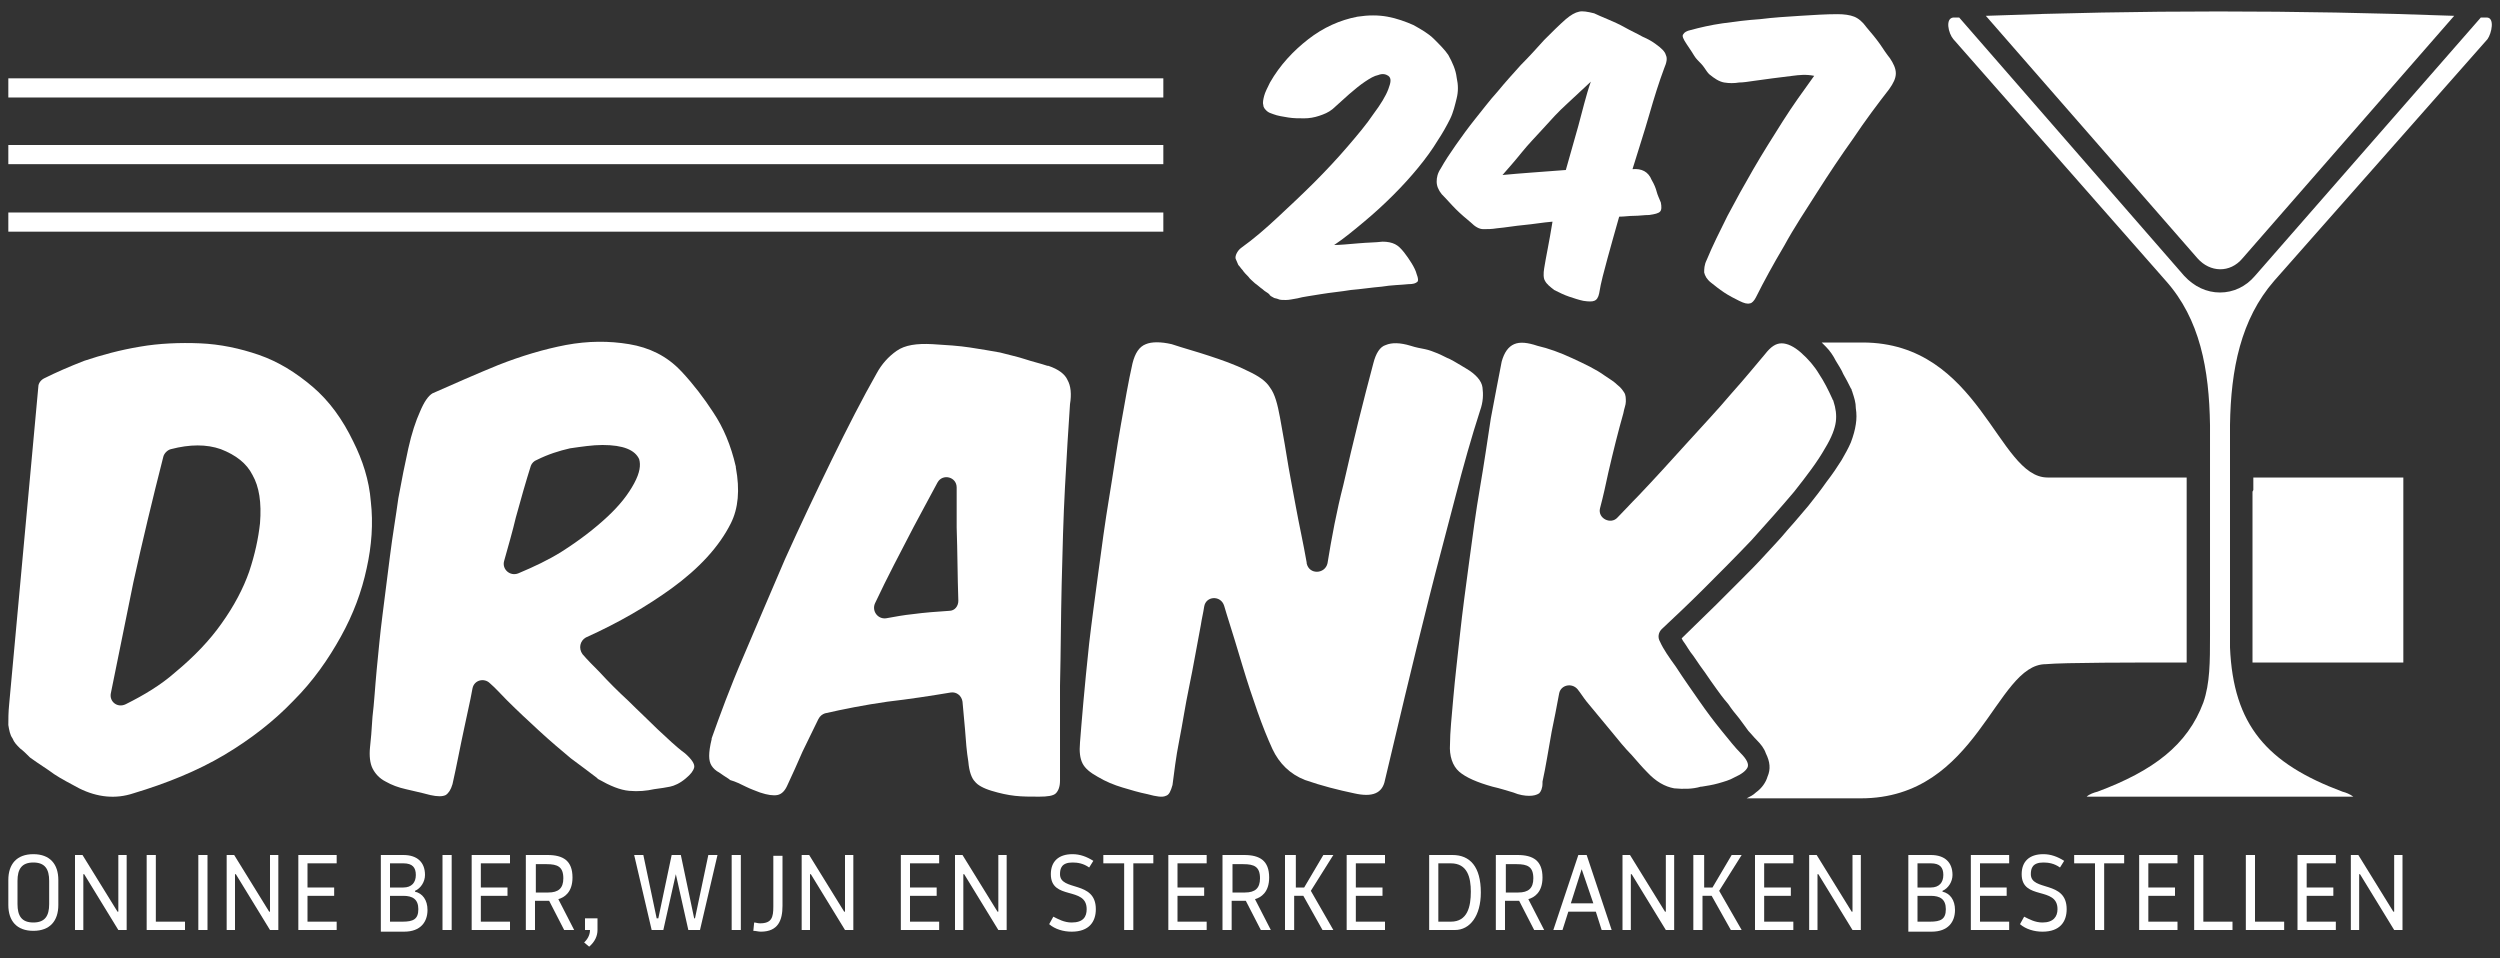 <?xml version="1.0" encoding="utf-8"?>
<!-- Generator: Adobe Illustrator 24.0.1, SVG Export Plug-In . SVG Version: 6.00 Build 0)  -->
<svg version="1.1" id="Capa_1" xmlns="http://www.w3.org/2000/svg" xmlns:xlink="http://www.w3.org/1999/xlink" x="0px" y="0px"
	 viewBox="0 0 300 115" style="enable-background:new 0 0 300 115;" xml:space="preserve">
<rect x="0" y="0" width="300" height="115" fill="#333333" stroke="none"/>
<style type="text/css">
	.st0{fill:#FFFFFF;}
</style>
<g>
	<g>
		<rect x="204.3" y="95.5" class="st0" width="0" height="0"/>
		<polygon class="st0" points="204.3,95.5 204.3,95.5 204.3,95.5 204.3,95.5 		"/>
		<polygon class="st0" points="204.3,95.5 204.3,95.5 204.3,95.5 		"/>
		<path class="st0" d="M10.1,43.3c2.1-0.7,4.3-1.3,6.7-1.7c2.3-0.4,4.8-0.5,7.2-0.4s4.8,0.6,7.1,1.4c2.3,0.8,4.4,2.1,6.4,3.8
			c2,1.7,3.6,3.9,4.9,6.6c1.1,2.2,1.9,4.6,2.1,7.2c0.3,2.6,0.1,5.3-0.5,8c-0.6,2.8-1.6,5.5-3.1,8.2c-1.5,2.7-3.3,5.3-5.7,7.7
			c-2.3,2.4-5.1,4.6-8.3,6.5c-3.2,1.9-6.9,3.4-10.9,4.6c-2.1,0.7-4.3,0.5-6.5-0.6c-1.1-0.6-2.1-1.1-3-1.7c-0.8-0.6-1.8-1.2-2.9-2
			c0,0-0.1-0.1-0.1-0.1c-0.4-0.4-0.7-0.7-1.1-1c-0.4-0.4-0.7-0.7-0.9-1.2c-0.3-0.4-0.4-1-0.5-1.6C1,86.3,1,85.5,1.1,84.5l3.5-38.1
			c0-0.4,0.3-0.8,0.7-1C6.7,44.7,8.3,44,10.1,43.3L10.1,43.3z M21,80.7L21,80.7c2.3-1.9,4.2-3.9,5.6-5.9c1.5-2.1,2.6-4.2,3.3-6.2
			c0.7-2.1,1.1-4,1.3-5.8c0.2-2.5-0.1-4.4-0.9-5.8c-0.7-1.4-2-2.4-3.8-3.1c-1.7-0.6-3.7-0.6-6,0c-0.4,0.1-0.8,0.5-0.9,0.9
			c-1.3,5.1-2.5,10.1-3.6,15.1c-0.9,4.4-1.8,8.9-2.7,13.3c-0.2,1,0.8,1.8,1.8,1.3C17.3,83.4,19.3,82.2,21,80.7L21,80.7z"/>
		<path class="st0" d="M55.7,87.4c-0.5,2.3-0.9,4.5-1.4,6.7c-0.2,0.7-0.5,1.1-0.8,1.3c-0.4,0.2-1,0.2-1.9,0
			c-1.1-0.3-2.1-0.5-2.9-0.7c-0.9-0.2-1.7-0.5-2.4-0.9c-0.8-0.4-1.3-1-1.6-1.6c-0.3-0.6-0.4-1.5-0.3-2.5c0.1-0.8,0.2-2.1,0.3-3.7
			c0.2-1.6,0.3-3.5,0.5-5.6c0.2-2,0.4-4.3,0.7-6.6c0.3-2.4,0.6-4.7,0.9-7.1c0.3-2.4,0.7-4.7,1-6.9c0.4-2.2,0.8-4.2,1.2-6
			c0.4-1.8,0.9-3.3,1.4-4.4c0.5-1.2,1-1.9,1.5-2.2c2.5-1.1,5.2-2.3,7.9-3.4c2.8-1.1,5.5-1.9,8.1-2.4c2.7-0.5,5.2-0.5,7.6-0.1
			c2.4,0.4,4.5,1.4,6.2,3.2c0,0,0.1,0.1,0.1,0.1c1.4,1.5,2.7,3.2,3.8,4.9c1.2,1.8,2.1,3.9,2.7,6.5c0,0,0,0.1,0,0.1
			c0.5,2.7,0.3,4.9-0.6,6.7c-1.4,2.8-3.8,5.4-7.1,7.8c-2.9,2.1-6.3,4.1-10.3,5.9c-0.7,0.4-0.9,1.3-0.4,2c0.6,0.7,1.3,1.4,2,2.1
			c1.1,1.2,2.3,2.4,3.5,3.5c1.2,1.2,2.4,2.3,3.5,3.4c1.2,1.1,2.2,2.1,3.3,2.9c0.8,0.7,1.2,1.3,1.1,1.7c-0.1,0.4-0.4,0.8-1,1.3
			c-0.7,0.6-1.4,0.9-1.9,1c-0.5,0.1-1.1,0.2-1.9,0.3c-0.9,0.2-1.9,0.3-3,0.2c-1.1-0.1-2.3-0.6-3.7-1.4c0,0-0.1,0-0.1-0.1
			c-0.9-0.7-2-1.5-3.2-2.4c-1.2-1-2.5-2.1-3.8-3.3c-1.3-1.2-2.6-2.4-3.9-3.7c-0.7-0.7-1.3-1.4-2-2c-0.7-0.7-1.9-0.4-2.1,0.6
			C56.4,84.3,56,85.9,55.7,87.4L55.7,87.4z M61.9,62.1L61.9,62.1c-0.4,1.7-0.9,3.4-1.4,5.2c-0.3,1,0.7,1.9,1.7,1.5
			c1.9-0.8,3.6-1.6,5.2-2.6c2.2-1.4,4-2.8,5.5-4.2c1.5-1.4,2.5-2.7,3.2-4c0.7-1.3,0.8-2.2,0.6-2.9c-0.5-1.1-1.9-1.7-4.4-1.7
			c-1.2,0-2.5,0.2-3.9,0.4c-1.3,0.3-2.6,0.7-4,1.4c-0.3,0.1-0.6,0.4-0.7,0.7C63.1,57.8,62.5,59.9,61.9,62.1L61.9,62.1z"/>
		<path class="st0" d="M106.5,84.2c-2.8,0.4-5.3,0.9-7.5,1.4c-0.3,0.1-0.6,0.3-0.8,0.7c-0.7,1.4-1.3,2.7-1.9,3.9
			c-0.6,1.4-1.2,2.7-1.8,4c-0.3,0.7-0.7,1.1-1.2,1.2c-0.5,0.1-1.2,0-2.1-0.3c-0.5-0.2-1.1-0.4-1.7-0.7c-0.6-0.3-1.2-0.6-1.9-0.8
			c0,0-0.1-0.1-0.1-0.1c-0.5-0.3-0.9-0.6-1.2-0.8c-0.4-0.2-0.7-0.5-0.9-0.8c-0.2-0.3-0.3-0.7-0.3-1.2c0-0.5,0.1-1.2,0.3-2
			c0,0,0-0.1,0-0.1c1-2.8,2.2-6.1,3.8-9.8c1.6-3.8,3.3-7.7,5-11.7c1.8-4,3.7-8,5.6-11.9c1.9-3.9,3.7-7.4,5.4-10.4
			c0.6-1.1,1.4-2,2.4-2.7c1-0.7,2.4-0.9,4.3-0.8c1.7,0.1,3.2,0.2,4.5,0.4s2.5,0.4,3.6,0.6c1.1,0.3,2.1,0.5,3,0.8
			c0.9,0.3,1.8,0.5,2.7,0.8c0,0,0.1,0,0.1,0c1.2,0.4,2,1,2.3,1.7c0.4,0.7,0.5,1.7,0.3,2.9c-0.2,2.9-0.4,6.2-0.6,9.9
			c-0.2,3.7-0.3,7.6-0.4,11.7c-0.1,4.1-0.1,8.1-0.2,12.2c0,4.1,0,7.9,0,11.4c0,0.7-0.2,1.2-0.5,1.5c-0.3,0.3-1,0.4-2,0.4
			c-1.1,0-2,0-2.9-0.1c-0.9-0.1-1.8-0.3-2.8-0.6c-1-0.3-1.7-0.7-2-1.1c-0.4-0.4-0.7-1.2-0.8-2.4c-0.2-1.2-0.3-2.5-0.4-3.9
			c-0.1-1-0.2-2.1-0.3-3.3c-0.1-0.7-0.7-1.2-1.4-1.1C111.7,83.5,109.1,83.9,106.5,84.2L106.5,84.2z M109.5,73.7L109.5,73.7
			c1.5-0.2,2.9-0.3,4.4-0.4c0.7,0,1.1-0.6,1.1-1.2c-0.1-2.9-0.1-5.9-0.2-8.8c0-1.6,0-3.3,0-4.8c0-1.3-1.7-1.7-2.3-0.6
			c-0.9,1.7-1.9,3.5-2.9,5.4c-1.5,2.9-3.1,5.9-4.6,9.1c-0.4,0.9,0.3,1.9,1.3,1.8C107.4,74,108.5,73.8,109.5,73.7L109.5,73.7z"/>
		<path class="st0" d="M161.2,58.2c1.2-5.3,2.4-10.1,3.6-14.6c0.3-1.2,0.8-2,1.5-2.2c0.7-0.3,1.7-0.3,3,0.1c0.6,0.2,1.2,0.3,1.7,0.4
			c0.5,0.1,1,0.3,1.5,0.5c0.5,0.2,1,0.5,1.5,0.7c0.6,0.3,1.2,0.7,1.9,1.1c1.2,0.7,1.9,1.5,2,2.3c0.1,0.8,0.1,1.7-0.3,2.8
			c-1,3.1-2,6.6-3,10.5s-2.1,7.9-3.1,11.9c-1,4-2,8-2.9,11.8c-0.9,3.8-1.7,7.2-2.4,10.1c-0.3,1.6-1.5,2.1-3.7,1.6
			c-1.9-0.4-3.9-0.9-5.9-1.6c-1.8-0.7-3.1-2-3.9-3.7c-0.6-1.3-1.2-2.8-1.8-4.5c-0.6-1.7-1.2-3.5-1.8-5.5c-0.6-2-1.2-4-1.9-6.2
			c-0.1-0.3-0.2-0.7-0.3-1c-0.4-1.3-2.2-1.2-2.4,0.1c-0.1,0.7-0.3,1.5-0.4,2.2c-0.5,2.6-0.9,5-1.4,7.4s-0.8,4.5-1.2,6.5
			c-0.4,2-0.6,3.8-0.8,5.3c-0.2,0.7-0.4,1.2-0.8,1.3c-0.4,0.2-1.1,0.1-2.2-0.2c-1-0.2-2-0.5-3-0.8c-1-0.3-2-0.7-3-1.3
			c-0.9-0.5-1.5-1-1.8-1.6c-0.3-0.6-0.4-1.4-0.3-2.5c0.1-1.1,0.2-2.7,0.4-4.8c0.2-2.1,0.4-4.4,0.7-7.1c0.3-2.6,0.7-5.5,1.1-8.5
			c0.4-3,0.8-6,1.3-9s0.9-5.9,1.4-8.7c0.5-2.8,0.9-5.2,1.4-7.4c0.3-1.2,0.8-2,1.6-2.3c0.7-0.3,1.8-0.3,3.1,0c1.5,0.5,3,0.9,4.5,1.4
			c1.5,0.5,3,1,4.6,1.8c1.3,0.6,2.2,1.2,2.7,2c0.6,0.8,0.9,2,1.2,3.6c0.2,1.2,0.5,2.7,0.8,4.6c0.3,1.9,0.7,3.9,1.1,6.1
			c0.4,2.2,0.9,4.4,1.3,6.7c0,0,0,0.1,0,0.1c0.3,1.4,2.2,1.3,2.5,0C159.8,64.5,160.4,61.3,161.2,58.2L161.2,58.2z"/>
		<path class="st0" d="M201.1,80c0.9,1.4,1.9,2.8,2.8,4.1c0.9,1.3,1.8,2.5,2.7,3.6c0.9,1.1,1.6,2,2.3,2.7c0.7,0.7,1,1.3,0.8,1.7
			c-0.2,0.4-0.7,0.8-1.6,1.2c-0.5,0.3-1.2,0.5-1.9,0.7c-0.7,0.2-1.4,0.3-2,0.4c0,0-0.1,0-0.1,0c-1,0.3-2.1,0.3-3.2,0.2
			c-1.1-0.2-2.2-0.8-3.3-2c-0.5-0.5-1.1-1.2-1.8-2c-0.8-0.8-1.6-1.8-2.5-2.9c-0.9-1.1-1.9-2.3-2.9-3.5c-0.4-0.5-0.7-1-1.1-1.5
			c-0.7-0.8-2-0.5-2.2,0.5c-0.3,1.6-0.6,3.2-0.9,4.6c-0.4,2.2-0.7,4.2-1.1,6c0,0.1,0,0.1,0,0.2c0,0.6-0.2,1-0.4,1.2
			c-0.3,0.2-0.7,0.3-1.2,0.3c-0.5,0-1.2-0.1-1.9-0.4c-0.7-0.2-1.6-0.5-2.5-0.7c-1.8-0.5-3.2-1.1-4-1.8c-0.8-0.7-1.2-1.9-1.1-3.3
			c0-1.4,0.2-3.3,0.4-5.6c0.2-2.3,0.5-4.8,0.8-7.6c0.3-2.8,0.7-5.7,1.1-8.7c0.4-3,0.8-6,1.3-8.9c0.5-2.9,0.9-5.7,1.3-8.3
			c0.5-2.6,0.9-4.8,1.3-6.8c0.3-1.1,0.8-1.8,1.5-2.1c0.7-0.3,1.6-0.2,2.8,0.2c1.3,0.3,2.7,0.8,4.2,1.5c1.5,0.7,2.8,1.3,3.9,2.1
			c0.6,0.4,1.1,0.7,1.5,1.1c0.4,0.3,0.6,0.6,0.8,0.9c0.2,0.3,0.2,0.7,0.2,1.1c0,0.4-0.2,0.8-0.3,1.4c-0.6,2.1-1.2,4.5-1.8,7.1
			c-0.3,1.4-0.6,2.8-1,4.3c-0.3,1.2,1.3,2,2.1,1.1c0.8-0.8,1.6-1.7,2.5-2.6c2-2.1,3.9-4.2,5.8-6.3c1.9-2.1,3.7-4,5.3-5.9
			c1.7-1.9,3-3.5,4.1-4.8c0.7-0.9,1.3-1.3,2-1.3c0.7,0,1.5,0.4,2.3,1.1c0.9,0.8,1.6,1.6,2.2,2.6c0.6,0.9,1.1,1.9,1.6,3
			c0,0.1,0.1,0.1,0.1,0.2c0.3,0.9,0.4,1.7,0.3,2.5c-0.1,0.8-0.5,1.9-1.3,3.2c-0.9,1.6-2.2,3.3-3.7,5.2c-1.6,1.9-3.3,3.8-5.1,5.8
			c-1.9,2-3.8,3.9-5.8,5.9c-1.7,1.7-3.4,3.3-5,4.8c-0.4,0.4-0.5,1-0.2,1.5C199.6,77.9,200.3,78.9,201.1,80L201.1,80z"/>
	</g>
	<g>
		<rect x="1" y="9.4" class="st0" width="138.6" height="2.3"/>
		<rect x="1" y="17.4" class="st0" width="138.6" height="2.3"/>
		<rect x="1" y="25.5" class="st0" width="138.6" height="2.3"/>
	</g>
	<g>
		<path class="st0" d="M163,29.2c1.1-0.1,2.1-0.1,2.9-0.2c0.6,0,1.1,0.1,1.5,0.3c0.4,0.2,0.7,0.5,1.1,1c0.3,0.4,0.6,0.8,0.9,1.3
			c0.3,0.5,0.5,0.9,0.6,1.3c0.2,0.5,0.2,0.8,0.1,0.9c-0.2,0.2-0.5,0.3-1.1,0.3c-0.9,0.1-2,0.1-3.2,0.3c-1.2,0.1-2.5,0.3-3.7,0.4
			c-1.2,0.2-2.4,0.3-3.6,0.5c-1.1,0.2-2.1,0.3-2.8,0.5c-0.6,0.1-1,0.2-1.4,0.2c-0.4,0-0.7,0-0.9-0.1c-0.2-0.1-0.5-0.1-0.6-0.2
			c-0.2-0.1-0.4-0.2-0.5-0.4c-0.2-0.2-0.5-0.3-0.8-0.6c-0.3-0.2-0.6-0.5-0.9-0.7c-0.3-0.3-0.6-0.5-0.8-0.8c-0.3-0.3-0.5-0.5-0.7-0.8
			c-0.2-0.2-0.3-0.4-0.5-0.6c-0.1-0.2-0.2-0.5-0.3-0.7c-0.1-0.2,0-0.5,0.1-0.7c0.1-0.2,0.3-0.5,0.6-0.7c1.4-1,2.8-2.2,4.3-3.6
			c1.5-1.4,3-2.8,4.4-4.2c1.4-1.4,2.8-2.9,4-4.3c1.2-1.4,2.3-2.7,3.1-3.9c0.9-1.2,1.5-2.2,1.8-3c0.3-0.8,0.4-1.3,0-1.6
			c-0.3-0.2-0.7-0.3-1.2-0.1c-0.5,0.1-1,0.4-1.6,0.8c-0.6,0.4-1.2,0.9-1.9,1.5c-0.7,0.6-1.3,1.2-2,1.8c-0.5,0.4-1,0.6-1.6,0.8
			c-0.6,0.2-1.2,0.3-1.8,0.3c-0.6,0-1.3,0-1.9-0.1c-0.6-0.1-1.3-0.2-1.8-0.4c-0.3-0.1-0.6-0.2-0.8-0.4c-0.2-0.2-0.4-0.4-0.4-0.7
			c-0.1-0.3,0-0.7,0.1-1.1c0.1-0.4,0.4-1,0.7-1.6c1.2-2.1,2.8-3.8,4.6-5.2c1.8-1.4,3.8-2.3,5.9-2.7c1.3-0.2,2.5-0.2,3.6,0
			c1.1,0.2,2.2,0.6,3.1,1c0.9,0.5,1.8,1,2.5,1.7c0.7,0.7,1.3,1.3,1.7,1.9c0.5,0.9,0.9,1.8,1,2.7c0.2,0.9,0.2,1.7,0,2.5
			c-0.2,0.8-0.4,1.7-0.8,2.5c-0.4,0.8-0.9,1.7-1.5,2.6c-0.6,1-1.4,2.1-2.3,3.2c-0.9,1.1-1.9,2.2-3,3.3c-1.1,1.1-2.3,2.2-3.5,3.2
			c-1.2,1-2.4,2-3.6,2.8C160.8,29.4,161.8,29.3,163,29.2z"/>
		<path class="st0" d="M198.2,21.6c0.3,0.5,0.5,1,0.6,1.4c0.1,0.4,0.3,0.8,0.5,1.3c0.1,0.5,0.1,0.9-0.1,1.1
			c-0.2,0.2-0.6,0.3-1.3,0.4c-0.6,0-1.2,0.1-1.8,0.1c-0.6,0-1.2,0.1-1.8,0.1c-0.5,1.8-1,3.5-1.4,5c-0.4,1.5-0.8,2.9-1,4.2
			c-0.1,0.5-0.3,0.8-0.6,0.9c-0.2,0.1-0.7,0.1-1.3,0c-0.5-0.1-1.1-0.3-1.7-0.5c-0.6-0.2-1.2-0.5-1.8-0.8c-0.5-0.4-0.9-0.7-1.1-1.1
			c-0.2-0.3-0.2-0.9-0.1-1.5c0.2-1.3,0.6-3.1,1-5.6c-1.2,0.1-2.3,0.3-3.4,0.4c-1.1,0.1-2.2,0.3-3.3,0.4c-0.6,0.1-1.1,0.1-1.6,0.1
			c-0.5,0-1-0.3-1.5-0.8c-0.6-0.5-1.2-1-1.8-1.6c-0.6-0.6-1.1-1.2-1.7-1.8c-0.4-0.5-0.6-1-0.6-1.5c0-0.5,0.1-1,0.5-1.6
			c0.5-0.9,1.1-1.8,1.8-2.8c0.7-1,1.5-2.1,2.3-3.1c0.9-1.1,1.7-2.2,2.7-3.3c0.9-1.1,1.9-2.2,2.8-3.2c1-1,1.9-2,2.8-3
			c0.9-0.9,1.8-1.8,2.6-2.5c0.6-0.5,1.1-0.8,1.6-0.9c0.4-0.1,1,0,1.8,0.2c0.4,0.2,0.9,0.4,1.6,0.7c0.7,0.3,1.4,0.6,2.1,1
			c0.7,0.4,1.4,0.7,2.1,1.1c0.7,0.3,1.2,0.6,1.6,0.9c0.7,0.5,1.1,0.9,1.2,1.3c0.2,0.4,0.1,0.9-0.2,1.6c-0.6,1.6-1.2,3.5-1.8,5.6
			c-0.6,2.1-1.3,4.2-2,6.5C197,20.2,197.8,20.6,198.2,21.6z M183.9,20.7c1.3-0.1,2.6-0.2,4-0.3c0.5-1.8,1-3.5,1.5-5.3
			c0.5-1.8,0.9-3.6,1.5-5.3c-1,0.9-1.9,1.8-2.9,2.7c-1,0.9-1.9,1.9-2.8,2.9s-1.8,1.9-2.6,2.9c-0.8,1-1.6,1.9-2.3,2.7
			C181.3,20.9,182.6,20.8,183.9,20.7z"/>
		<path class="st0" d="M215.1,9.1c-0.8,0.1-1.6,0.2-2.4,0.3c-0.8,0.1-1.5,0.2-2.2,0.3c-0.7,0.1-1.3,0.2-1.8,0.2
			c-0.6,0.1-1.2,0.1-1.8,0c-0.6-0.1-1.2-0.5-1.8-1c-0.2-0.2-0.4-0.5-0.6-0.8c-0.2-0.3-0.5-0.6-0.8-0.9c-0.3-0.3-0.5-0.7-0.7-1
			c-0.2-0.3-0.4-0.6-0.6-0.9c-0.4-0.6-0.6-1-0.4-1.2c0.1-0.2,0.4-0.4,0.9-0.5c1.1-0.3,2.4-0.6,3.8-0.8c1.4-0.2,3-0.4,4.5-0.5
			c1.6-0.2,3.2-0.3,4.8-0.4c1.6-0.1,3.1-0.2,4.5-0.2c0.8,0,1.5,0.1,2,0.3c0.5,0.2,1,0.6,1.5,1.3c0.6,0.7,1.1,1.3,1.6,2
			c0.4,0.6,0.8,1.2,1.2,1.7c0.4,0.6,0.7,1.2,0.7,1.8c0,0.6-0.3,1.2-0.8,1.9c-1.4,1.8-2.9,3.8-4.3,5.9c-1.5,2.1-2.9,4.2-4.3,6.4
			c-1.4,2.2-2.8,4.3-4,6.5c-1.3,2.2-2.4,4.2-3.4,6.2c-0.2,0.4-0.5,0.7-0.7,0.7c-0.3,0.1-0.7,0-1.3-0.3c-0.6-0.3-1.2-0.6-1.8-1
			c-0.6-0.4-1.1-0.8-1.6-1.2c-0.5-0.4-0.7-0.8-0.8-1.2c0-0.4,0-0.9,0.3-1.5c0.7-1.7,1.6-3.5,2.5-5.3c1-1.9,2-3.7,3.1-5.6
			c1.1-1.9,2.3-3.8,3.5-5.7c1.2-1.9,2.5-3.7,3.8-5.5C216.7,8.9,215.9,9,215.1,9.1z"/>
	</g>
	<g>
		<g>
			<g>
				<path class="st0" d="M270.3,59c0,0.1,0,0.3,0,0.4v20.1c8.2,0,18.1,0,18.1,0V57.3c0,0-10.1,0-18,0c0,0.5,0,1,0,1.5L270.3,59z"/>
				<g>
					<path class="st0" d="M262.4,79.5l0-2.6l0-18.1c0-0.5,0-1,0-1.5c-6.2,0-14.8,0-16.7,0c-6,0-8.1-16.2-22.2-16.2h-4.9
						c0.2,0.2,0.3,0.3,0.5,0.5c0.5,0.5,0.9,1.1,1.2,1.7c0.3,0.5,0.7,1.1,0.9,1.6c0.3,0.5,0.6,1.1,0.9,1.7c0.1,0.1,0.1,0.2,0.1,0.2
						c0,0.1,0.1,0.2,0.1,0.3c0.2,0.6,0.4,1.2,0.4,1.9c0.1,0.6,0.1,1.3,0,1.9c-0.1,0.7-0.3,1.4-0.6,2.2c-0.3,0.7-0.7,1.4-1.1,2.1
						c-0.5,0.8-1.1,1.7-1.8,2.6c-0.7,1-1.4,1.9-2.2,2.9c-0.7,0.8-1.5,1.8-2.5,2.9c-0.9,1.1-1.8,2-2.7,3c-0.9,1-1.9,2-2.9,3
						c-1,1-2,2-3,3c-1.4,1.4-2.8,2.7-4.1,4c0.1,0.2,0.2,0.4,0.3,0.5c0.3,0.4,0.6,1,1.1,1.6c0.6,0.9,1.1,1.6,1.4,2
						c0.4,0.6,0.9,1.3,1.4,2c0.3,0.4,0.7,1,1.4,1.8c0.4,0.6,0.8,1.1,1.3,1.7c0.5,0.7,0.9,1.2,1.1,1.5c0.3,0.3,0.6,0.7,1,1.1
						c0.5,0.5,0.9,1,1.1,1.6c0.5,1,0.6,1.9,0.2,2.8c-0.2,0.7-0.7,1.4-1.4,1.9c-0.3,0.3-0.7,0.5-1.1,0.7h13.7
						c14.1,0,16.1-16.1,22.2-16.1C247.7,79.5,256,79.5,262.4,79.5z"/>
				</g>
			</g>
		</g>
	</g>
	<g>
		<path class="st0" d="M298.4,2.1c0,0-0.3,0-0.7,0l-27.1,31c-1.1,1.3-2.6,2-4.2,2h0c-1.6,0-3.1-0.7-4.3-2l-27-31c-0.4,0-0.7,0-0.7,0
			c-1,0.1-0.6,1.9,0,2.6l25.5,29c4.1,4.6,5.2,10.6,5.3,17.3c0,0.2,0,0.4,0,0.6v24.7c0,3.1,0,5.7-0.8,8c-1.9,5.1-6,8.2-12.7,10.7
			c-0.4,0.1-1,0.3-1.3,0.6h14h1.5h0.2h0h0.1h0.3h0.1h0.1h0.1h0.1h0.3h15.2c-0.4-0.3-0.9-0.5-1.3-0.6C272,91.6,268,87,267.6,77.7
			c0-0.5,0-0.9,0-1.4V51.6c0-0.2,0-0.4,0-0.6c0.1-6.7,1.3-12.7,5.3-17.3l25.6-29C299,4,299.4,2.1,298.4,2.1z"/>
	</g>
	<g>
		<path class="st0" d="M269.1,31l25.4-29.1c-19-0.7-37.7-0.7-56.2,0L263.7,31C265.2,32.7,267.6,32.8,269.1,31z"/>
	</g>
	<g>
		<path class="st0" d="M1,108.6v-3c0-1.9,1-3.1,3-3.1s3,1.2,3,3.1v3c0,1.9-1,3.1-3,3.1S1,110.5,1,108.6z M5.9,108.5v-2.8
			c0-1.4-0.5-2.2-1.9-2.2s-1.9,0.8-1.9,2.2v2.8c0,1.4,0.5,2.2,1.9,2.2S5.9,109.9,5.9,108.5z"/>
		<path class="st0" d="M9.1,102.6h0.8l4.2,6.8h0.1v-6.8h1v9h-1l-4.1-6.7h-0.1v6.7h-1V102.6z"/>
		<path class="st0" d="M17.6,102.6h1.1v8h3.5v1h-4.6V102.6z"/>
		<path class="st0" d="M23.8,102.6h1.1v9h-1.1V102.6z"/>
		<path class="st0" d="M27.3,102.6h0.8l4.2,6.8h0.1v-6.8h1v9h-1l-4.1-6.7h-0.1v6.7h-1V102.6z"/>
		<path class="st0" d="M36.9,106.5h3.2v1h-3.2v3.1h3.5v1h-4.6v-9h4.6v1h-3.5V106.5z"/>
		<path class="st0" d="M45.7,102.6h2.7c1.7,0,2.6,0.9,2.6,2.4c0,0.8-0.5,1.6-1.2,1.9v0.1c0.9,0.2,1.5,1,1.5,2.2
			c0,1.4-0.8,2.6-2.8,2.6h-2.8V102.6z M46.8,106.5h1.6c1,0,1.5-0.6,1.5-1.5c0-0.9-0.4-1.4-1.5-1.4h-1.6V106.5z M46.8,110.6h1.5
			c1.3,0,1.9-0.3,1.9-1.5c0-1.2-0.7-1.6-1.8-1.6h-1.6V110.6z"/>
		<path class="st0" d="M53.1,102.6h1.1v9h-1.1V102.6z"/>
		<path class="st0" d="M57.7,106.5h3.2v1h-3.2v3.1h3.5v1h-4.6v-9h4.6v1h-3.5V106.5z"/>
		<path class="st0" d="M63.2,102.6h2.5c1.9,0,3,0.7,3,2.7c0,1.8-1,2.4-1.7,2.6l1.9,3.7h-1.2l-1.8-3.5h-1.7v3.5h-1.1V102.6z
			 M64.3,107.1h1.5c1.2,0,1.8-0.5,1.8-1.7c0-1.4-0.7-1.7-2-1.7h-1.3V107.1z"/>
		<path class="st0" d="M70.2,110.2h1.5v1.4c0,0.7-0.3,1.4-1,2l-0.6-0.5c0.3-0.3,0.7-0.8,0.7-1.5h-0.6V110.2z"/>
		<path class="st0" d="M81.1,104.9l-1.5,6.7h-1.4l-2.1-9h1.1l1.6,7.6H79l1.6-7.6h1.1l1.6,7.6h0.1l1.6-7.6h1.1l-2.1,9h-1.4
			L81.1,104.9L81.1,104.9z"/>
		<path class="st0" d="M87.8,102.6h1.1v9h-1.1V102.6z"/>
		<path class="st0" d="M93.9,108.7c0,1.7-0.5,3.1-2.6,3.1c-0.3,0-0.6-0.1-0.9-0.1l0.1-1c0.2,0,0.4,0.1,0.7,0.1c1.4,0,1.6-0.7,1.6-2
			v-6.1h1.1V108.7z"/>
		<path class="st0" d="M96.3,102.6h0.8l4.2,6.8h0.1v-6.8h1v9h-1l-4.1-6.7h-0.1v6.7h-1V102.6z"/>
		<path class="st0" d="M109.2,106.5h3.2v1h-3.2v3.1h3.5v1h-4.6v-9h4.6v1h-3.5V106.5z"/>
		<path class="st0" d="M114.7,102.6h0.8l4.2,6.8h0.1v-6.8h1v9h-1l-4.1-6.7h-0.1v6.7h-1V102.6z"/>
		<path class="st0" d="M130.4,109.1c0-2.8-4.3-1-4.3-4.2c0-1.5,0.9-2.4,2.6-2.4c0.9,0,1.7,0.3,2.5,0.8l-0.5,0.8
			c-0.7-0.5-1.4-0.6-2-0.6c-1.3,0-1.5,0.7-1.5,1.4c0,2.1,4.3,0.7,4.3,4.2c0,1.5-0.8,2.7-2.9,2.7c-1,0-2-0.3-2.7-0.9l0.5-0.9
			c0.6,0.3,1.3,0.7,2.2,0.7C130,110.7,130.4,110,130.4,109.1z"/>
		<path class="st0" d="M136,111.6h-1.1v-8h-2.5v-1h6v1H136V111.6z"/>
		<path class="st0" d="M141.3,106.5h3.2v1h-3.2v3.1h3.5v1h-4.6v-9h4.6v1h-3.5V106.5z"/>
		<path class="st0" d="M146.8,102.6h2.5c1.9,0,3,0.7,3,2.7c0,1.8-1,2.4-1.7,2.6l1.9,3.7h-1.2l-1.8-3.5h-1.7v3.5h-1.1V102.6z
			 M147.9,107.1h1.5c1.2,0,1.8-0.5,1.8-1.7c0-1.4-0.7-1.7-2-1.7h-1.3V107.1z"/>
		<path class="st0" d="M154.4,102.6h1.1v3.9h1l2.3-3.9h1.2l-2.7,4.3l2.7,4.7h-1.3l-2.3-4.1h-1.1v4.1h-1.1V102.6z"/>
		<path class="st0" d="M162.7,106.5h3.2v1h-3.2v3.1h3.5v1h-4.6v-9h4.6v1h-3.5V106.5z"/>
		<path class="st0" d="M171.5,102.6h2.8c2.1,0,3.4,1.4,3.4,4.5c0,2.8-1.3,4.5-3.1,4.5h-3.1V102.6z M172.6,110.6h1.5
			c2,0,2.4-1.8,2.4-3.6c0-1.7-0.4-3.4-2.4-3.4h-1.5V110.6z"/>
		<path class="st0" d="M179.6,102.6h2.5c1.9,0,3,0.7,3,2.7c0,1.8-1,2.4-1.7,2.6l1.9,3.7h-1.2l-1.8-3.5h-1.7v3.5h-1.1V102.6z
			 M180.7,107.1h1.5c1.2,0,1.8-0.5,1.8-1.7c0-1.4-0.7-1.7-2-1.7h-1.3V107.1z"/>
		<path class="st0" d="M188.2,109.4l-0.7,2.2h-1.1l3-9h1l3,9c0,0,0,0-1.2,0l-0.7-2.2H188.2z M189.8,104.3l-1.3,4.1h2.7L189.8,104.3
			L189.8,104.3z"/>
		<path class="st0" d="M194.8,102.6h0.8l4.2,6.8h0.1v-6.8h1v9h-1l-4.1-6.7h-0.1v6.7h-1V102.6z"/>
		<path class="st0" d="M203.4,102.6h1.1v3.9h1l2.3-3.9h1.2l-2.7,4.3l2.7,4.7h-1.3l-2.3-4.1h-1.1v4.1h-1.1V102.6z"/>
		<path class="st0" d="M211.7,106.5h3.2v1h-3.2v3.1h3.5v1h-4.6v-9h4.6v1h-3.5V106.5z"/>
		<path class="st0" d="M217.2,102.6h0.8l4.2,6.8h0.1v-6.8h1v9h-1l-4.1-6.7h-0.1v6.7h-1V102.6z"/>
		<path class="st0" d="M229,102.6h2.7c1.7,0,2.6,0.9,2.6,2.4c0,0.8-0.5,1.6-1.2,1.9v0.1c0.9,0.2,1.5,1,1.5,2.2
			c0,1.4-0.8,2.6-2.8,2.6H229V102.6z M230.1,106.5h1.6c1,0,1.5-0.6,1.5-1.5c0-0.9-0.4-1.4-1.5-1.4h-1.6V106.5z M230.1,110.6h1.5
			c1.3,0,1.9-0.3,1.9-1.5c0-1.2-0.7-1.6-1.8-1.6h-1.6V110.6z"/>
		<path class="st0" d="M237.6,106.5h3.2v1h-3.2v3.1h3.5v1h-4.6v-9h4.6v1h-3.5V106.5z"/>
		<path class="st0" d="M246.9,109.1c0-2.8-4.3-1-4.3-4.2c0-1.5,0.9-2.4,2.6-2.4c0.9,0,1.7,0.3,2.5,0.8l-0.5,0.8
			c-0.7-0.5-1.4-0.6-2-0.6c-1.3,0-1.5,0.7-1.5,1.4c0,2.1,4.3,0.7,4.3,4.2c0,1.5-0.8,2.7-2.9,2.7c-1,0-2-0.3-2.7-0.9l0.5-0.9
			c0.6,0.3,1.3,0.7,2.2,0.7C246.4,110.7,246.9,110,246.9,109.1z"/>
		<path class="st0" d="M252.5,111.6h-1.1v-8h-2.5v-1h6v1h-2.4V111.6z"/>
		<path class="st0" d="M257.8,106.5h3.2v1h-3.2v3.1h3.5v1h-4.6v-9h4.6v1h-3.5V106.5z"/>
		<path class="st0" d="M263.3,102.6h1.1v8h3.5v1h-4.6V102.6z"/>
		<path class="st0" d="M269.5,102.6h1.1v8h3.5v1h-4.6V102.6z"/>
		<path class="st0" d="M276.8,106.5h3.2v1h-3.2v3.1h3.5v1h-4.6v-9h4.6v1h-3.5V106.5z"/>
		<path class="st0" d="M282.2,102.6h0.8l4.2,6.8h0.1v-6.8h1v9h-1l-4.1-6.7h-0.1v6.7h-1V102.6z"/>
	</g>
</g>
</svg>
